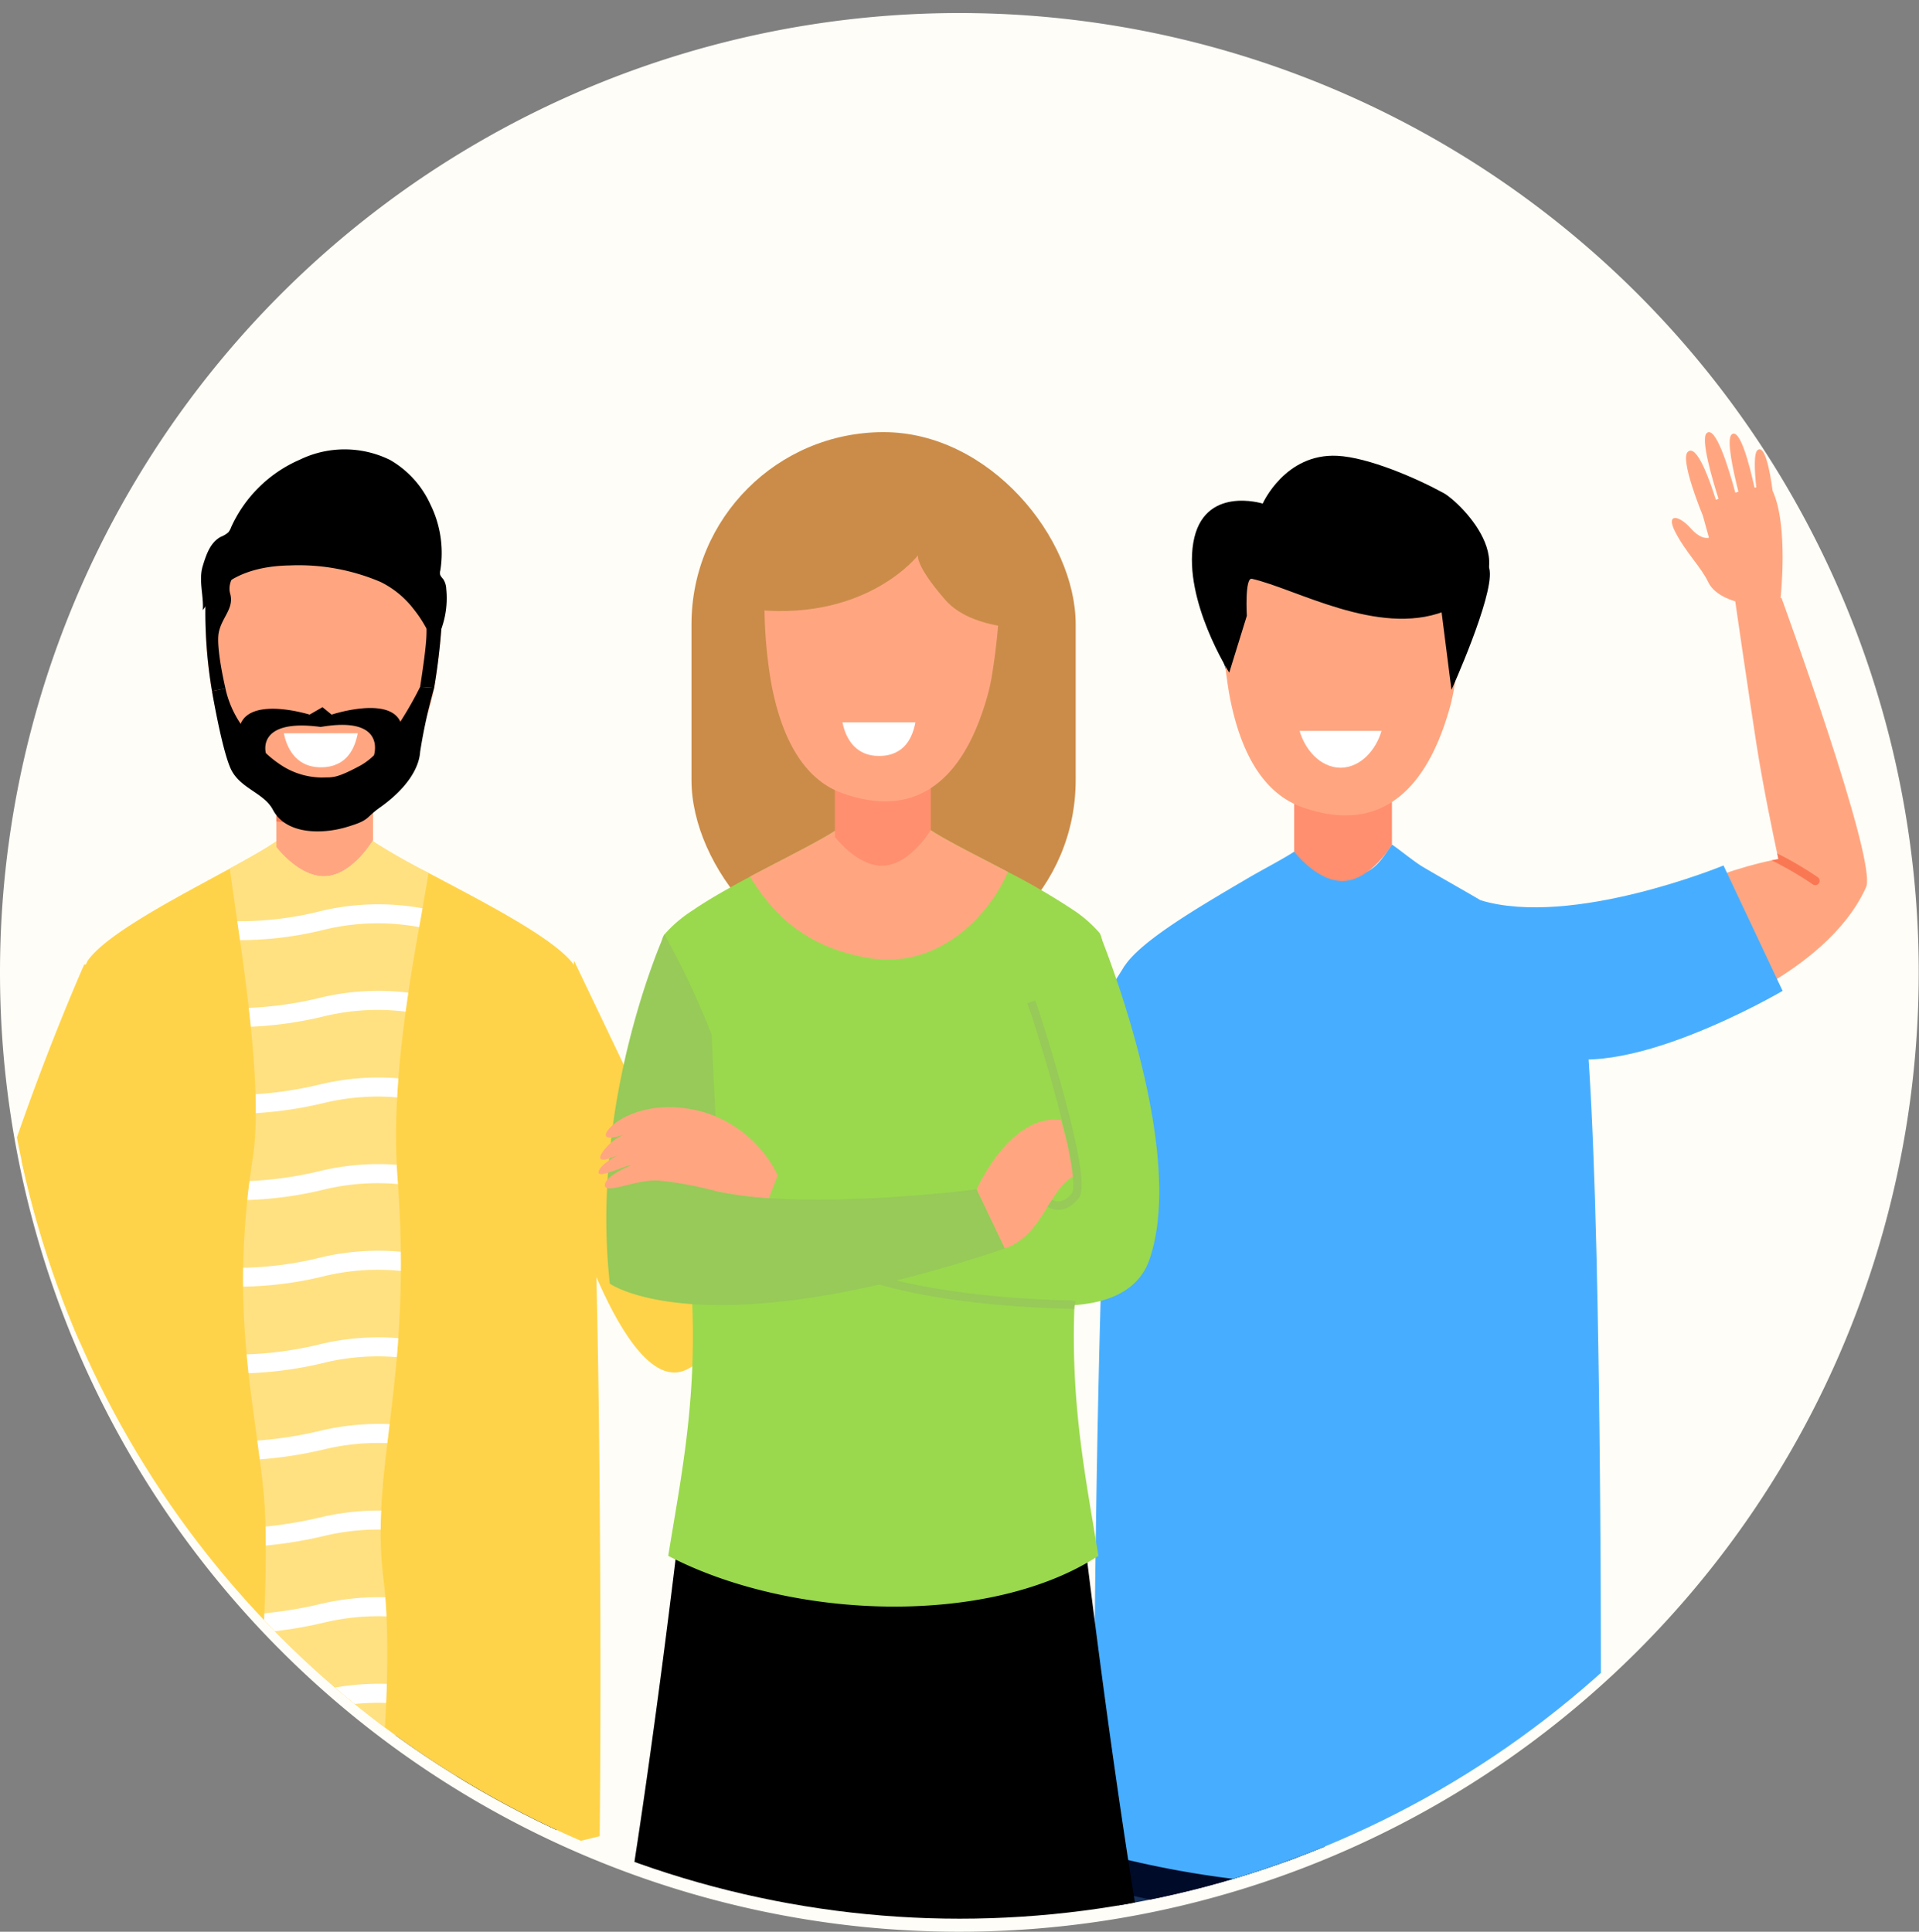 <svg xmlns="http://www.w3.org/2000/svg" xmlns:xlink="http://www.w3.org/1999/xlink" width="230.031" height="231.564" viewBox="0 0 230.031 231.564">
  <rect x="0" y="0" width="230.031" height="231.564" fill="#808080" stroke="none"/>
  <defs>
    <clipPath id="clip-path">
      <circle id="Ellipse_460" data-name="Ellipse 460" cx="115" cy="115" r="115" transform="translate(0 0)" fill="#ffd349" opacity="0.36"/>
    </clipPath>
  </defs>
  <g id="Group_2651" data-name="Group 2651" transform="translate(-340 -1646.973)">
    <path id="Path_14899" data-name="Path 14899" d="M115,0A115,115,0,1,1,0,115,115,115,0,0,1,115,0Z" transform="translate(340 1648.537)" fill="#fffdf7"/>
    <g id="Mask_Group_11" data-name="Mask Group 11" transform="translate(340.031 1646.973)" clip-path="url(#clip-path)">
      <g id="Group_1689" data-name="Group 1689" transform="translate(-84.547 -78.997)">
        <g id="Group_1628" data-name="Group 1628" transform="translate(71.507 141.49)">
          <g id="Group_1594" data-name="Group 1594" transform="translate(55.071 145.444)">
            <path id="Path_16101" data-name="Path 16101" d="M138.2,386.384c.037,2.512.082,5.125.137,7.769h24.224c.046-2.893.082-5.667.108-8.269.073-7.051.081-12.853.076-16.459,0-2.558-.013-4.009-.013-4.009l-24.7-.262s0,2.134.019,5.624C138.062,374.658,138.106,380.212,138.2,386.384Z" transform="translate(-138.027 -365.155)" fill="#18315b"/>
            <path id="Path_16102" data-name="Path 16102" d="M138.056,372.918c.016,3.879.059,9.433.151,15.606a121.407,121.407,0,0,0,24.469-.5c.073-7.05.081-12.853.076-16.459Z" transform="translate(-138.037 -367.294)" fill="#000b29"/>
          </g>
          <g id="Group_1595" data-name="Group 1595" transform="translate(24.679 145.444)">
            <path id="Path_16103" data-name="Path 16103" d="M92.443,380.815c.027,3.948.075,8.472.153,13.339h24.226c.06-2.849.108-5.665.147-8.355.084-5.773.127-10.971.149-14.706.019-3.677.019-5.937.019-5.937l-24.712.262s-.019,2.62-.013,7.029C92.411,374.777,92.422,377.605,92.443,380.815Z" transform="translate(-92.41 -365.155)" fill="#18315b"/>
            <path id="Path_16104" data-name="Path 16104" d="M92.412,375.42c0,2.331.011,5.16.032,8.369a151.464,151.464,0,0,0,24.526,4.984c.084-5.773.127-10.971.149-14.706Z" transform="translate(-92.411 -368.13)" fill="#000b29"/>
          </g>
          <g id="Group_1604" data-name="Group 1604" transform="translate(37.632)">
            <path id="Path_16105" data-name="Path 16105" d="M112.861,166.988Z" transform="translate(-112.069 -153.569)"/>
            <path id="Path_16112" data-name="Path 16112" d="M136.206,192.339v7.925s-2.364,4.037-5.56,4.311-6.031-3.475-6.031-3.475v-8.2Z" transform="translate(-116.112 -162.03)" fill="#ffa681"/>
            <path id="Path_16113" data-name="Path 16113" d="M136.206,192.339v3.516c-2.145,2.38-5.954,2.975-11.591,2.143v-5.1Z" transform="translate(-116.112 -162.03)" fill="#f97853"/>
            <path id="Path_16114" data-name="Path 16114" d="M140.3,156.8a77.146,77.146,0,0,1-1.028,10.011c-.147.768-.312,1.491-.5,2.139-1.668,5.84-5.84,15.856-17.519,11.684-5.159-1.841-7.55-7.587-8.615-13.431a56.509,56.509,0,0,1-.779-10.844,8.275,8.275,0,0,1,4.2-7.041c6.894-3.908,14.168-2.451,18.958-.61A8.248,8.248,0,0,1,140.3,156.8Z" transform="translate(-111.852 -146.846)" fill="#ffa681"/>
            <path id="Path_16115" data-name="Path 16115" d="M113.04,177.145s1.133,6.752,2.2,9.213,4,2.925,5.095,5.006c1.566,2.966,5.845,2.955,8.78,2.092s2.222-1.07,4.053-2.363c3.137-2.215,4.691-4.652,4.818-6.671a63.927,63.927,0,0,1,1.684-7.669l-1.684-.119a43.818,43.818,0,0,1-2.37,4.175c-1.416-3.11-8.239-.848-8.239-.848l-1.093-.894-1.548.894s-6.9-2.166-8.267,1.1a12.3,12.3,0,0,1-1.823-4.236Zm13.035,4.291c7.826-1.343,6.427,3.239,6.376,3.4v0l0,0a7.758,7.758,0,0,1-1.608,1.219c-3.032,1.638-3.36,1.391-4.556,1.444a8.994,8.994,0,0,1-4.6-1.255,13.042,13.042,0,0,1-2.191-1.666S118.265,180.384,126.075,181.437Z" transform="translate(-112.248 -156.789)"/>
            <path id="Path_16121" data-name="Path 16121" d="M125.962,184.973c.285,1.438,1.236,4.084,4.436,4.084s4.109-2.418,4.418-4.084Z" transform="translate(-116.561 -159.572)" fill="#fff"/>
            <path id="Path_16122" data-name="Path 16122" d="M140.3,156.8a77.146,77.146,0,0,1-1.028,10.011l-1.683-.119s.408-2.6.6-4.295.508-4.861-.937-5.257-.6-4-2.6-5.571-6.464-2.952-9.424-1.129-6.326.813-7.689,1.129-3.219,2.2-2.718,3.953-1,2.824-1.366,4.642.8,6.714.8,6.714l-1.608.324a56.509,56.509,0,0,1-.779-10.844,8.275,8.275,0,0,1,4.2-7.041c6.894-3.908,14.168-2.451,18.958-.61A8.248,8.248,0,0,1,140.3,156.8Z" transform="translate(-111.852 -146.846)"/>
          </g>
          <g id="Group_1625" data-name="Group 1625" transform="translate(19.552 38.329)">
            <g id="Group_1605" data-name="Group 1605">
              <path id="Path_16123" data-name="Path 16123" d="M150.053,323.664a133.934,133.934,0,0,1-22.86,3.751c-.346.025-.688.051-1.034.074q-1.572.106-3.143.175a129.72,129.72,0,0,1-15.559-.263q-1.569-.121-3.137-.28c-.334-.032-.668-.067-1-.106a136.258,136.258,0,0,1-18.582-3.35c-.062-5.71.009-23.758.359-43.332.041-2.352.086-4.727.138-7.1.549-25.8,1.609-51.983,3.514-54.606,1.827-2.51,7.333-5.7,12.6-8.579l.941-.512c1.183-.644,2.34-1.266,3.428-1.857,2.332-1.269,4.344-2.4,5.587-3.269v.717s2.834,3.752,6.028,3.474c2.911-.251,5.128-3.614,5.5-4.217a73.763,73.763,0,0,0,6.7,3.811c.8.422,1.619.853,2.458,1.3q.463.244.932.494c5.822,3.087,12.1,6.568,13.982,9.156a3.208,3.208,0,0,1,.4.952c1.115,3.775,1.807,16.3,2.228,31.471l.005.165c.019.613.033,1.231.049,1.852,0,.081,0,.163.007.245.138,5.322.242,10.923.322,16.552.007.446.015.893.02,1.34,0,.225.005.447.007.672q.028,1.663.041,3.32.017,1.221.029,2.442C150.223,298.492,150.137,317.682,150.053,323.664Z" transform="translate(-84.714 -204.378)" fill="#ffd349"/>
            </g>
            <path id="Path_16125" data-name="Path 16125" d="M177.274,225.907l15.161,31.717s3.983-3.659,9.163-8.554c5.616-5.307,13.3-14.177,13.3-14.177l4.251,5.041s-20.589,31.056-28.33,34.959-15.343-23.722-15.343-23.722Z" transform="translate(-115.007 -211.564)" fill="#ffd349"/>
            <g id="Group_1621" data-name="Group 1621" transform="translate(20.998)">
              <path id="Path_16128" data-name="Path 16128" d="M116.231,207.673c.222,1.674.548,3.844.9,6.311.109.732.217,1.492.328,2.272.36,2.547.734,5.319,1.053,8.121.086.752.167,1.507.242,2.259.28,2.774.492,5.531.568,8.093q.038,1.163.03,2.267a36.031,36.031,0,0,1-.35,5.291q-.228,1.457-.4,2.849-.148,1.155-.265,2.272c-.3,2.891-.454,5.582-.5,8.119q-.019,1.154-.007,2.264c.023,2.88.187,5.564.424,8.119.071.765.149,1.517.23,2.259.31,2.792.69,5.45,1.045,8.077q.155,1.129.3,2.252c.155,1.2.3,2.4.427,3.612.134,1.283.219,2.782.26,4.445.02.728.03,1.487.033,2.272.011,2.487-.053,5.241-.169,8.121q-.045,1.128-.1,2.285c-.129,2.676-.3,5.427-.487,8.143q-.084,1.147-.169,2.282c-.21,2.827-.442,5.581-.677,8.143-.071.777-.141,1.538-.212,2.275-.27,2.819-.532,5.327-.762,7.325a129.454,129.454,0,0,0,15.56.262c.121-2.128.452-5.561.777-9.6.061-.74.119-1.5.177-2.279.195-2.57.371-5.317.487-8.088.033-.759.061-1.522.081-2.282.078-2.767.081-5.516-.038-8.093-.035-.782-.081-1.547-.141-2.292-.061-.762-.134-1.5-.223-2.221a45.318,45.318,0,0,1-.333-5.892c0-.762.023-1.519.058-2.279.119-2.636.406-5.276.74-8.08.089-.745.182-1.5.275-2.275.3-2.494.614-5.139.861-8.035.066-.742.124-1.5.179-2.279.172-2.484.288-5.152.306-8.06q.007-1.124-.008-2.3c-.027-2.517-.133-5.21-.338-8.111-.018-.257-.035-.518-.056-.78-.038-.507-.071-1.019-.093-1.532a77.043,77.043,0,0,1,.051-8.081q.061-1.143.149-2.287c.209-2.716.515-5.407.868-7.987q.155-1.151.323-2.275c.424-2.827.881-5.488,1.3-7.866.139-.783.272-1.535.4-2.252.285-1.606.532-3.037.714-4.249a74,74,0,0,1-6.7-3.811c-.376.6-2.592,3.965-5.505,4.216-3.193.277-6.028-3.474-6.028-3.474V204.4C120.575,205.274,118.563,206.4,116.231,207.673Z" transform="translate(-116.231 -204.378)" fill="#ffe182"/>
              <g id="Group_1620" data-name="Group 1620" transform="translate(0.903 7.579)">
                <g id="Group_1609" data-name="Group 1609">
                  <path id="Path_16129" data-name="Path 16129" d="M117.587,217.78c.109.732.217,1.492.328,2.272a42.2,42.2,0,0,0,10.284-1.3,27.386,27.386,0,0,1,11.19-.265c.139-.783.272-1.535.4-2.252a29.658,29.658,0,0,0-12.1.306A39.477,39.477,0,0,1,117.587,217.78Z" transform="translate(-117.587 -215.755)" fill="#fff"/>
                </g>
                <g id="Group_1610" data-name="Group 1610" transform="translate(1.381 10.379)">
                  <path id="Path_16130" data-name="Path 16130" d="M119.66,233.372c.086.752.167,1.507.242,2.259a45.785,45.785,0,0,0,8.989-1.3,27.342,27.342,0,0,1,9.567-.508q.155-1.151.323-2.275a29.821,29.821,0,0,0-10.4.568A43.734,43.734,0,0,1,119.66,233.372Z" transform="translate(-119.66 -231.333)" fill="#fff"/>
                </g>
                <g id="Group_1611" data-name="Group 1611" transform="translate(2.191 20.762)">
                  <path id="Path_16131" data-name="Path 16131" d="M120.876,248.926q.038,1.163.03,2.267a47.653,47.653,0,0,0,8.391-1.275,27.489,27.489,0,0,1,8.55-.616q.061-1.143.149-2.287a29.936,29.936,0,0,0-9.209.69A46.321,46.321,0,0,1,120.876,248.926Z" transform="translate(-120.876 -246.917)" fill="#fff"/>
                </g>
                <g id="Group_1612" data-name="Group 1612" transform="translate(1.202 31.145)">
                  <path id="Path_16132" data-name="Path 16132" d="M119.391,266.807A44.805,44.805,0,0,0,128.8,265.5a27.438,27.438,0,0,1,8.648-.606c-.018-.257-.035-.518-.056-.78-.038-.507-.071-1.019-.093-1.532a29.9,29.9,0,0,0-9.009.7,43.862,43.862,0,0,1-8.635,1.247Q119.508,265.691,119.391,266.807Z" transform="translate(-119.391 -262.502)" fill="#fff"/>
                </g>
                <g id="Group_1613" data-name="Group 1613" transform="translate(0.692 41.527)">
                  <path id="Path_16133" data-name="Path 16133" d="M118.631,282.391a43.19,43.19,0,0,0,9.915-1.305,27.494,27.494,0,0,1,8.994-.58q.007-1.124-.008-2.3a29.933,29.933,0,0,0-9.5.664,41.532,41.532,0,0,1-9.4,1.255Q118.619,281.281,118.631,282.391Z" transform="translate(-118.626 -278.086)" fill="#fff"/>
                </g>
                <g id="Group_1614" data-name="Group 1614" transform="translate(1.121 51.909)">
                  <path id="Path_16134" data-name="Path 16134" d="M119.269,295.711c.071.765.149,1.517.23,2.259a45.157,45.157,0,0,0,9.262-1.3,27.447,27.447,0,0,1,8.509-.624c.066-.742.124-1.5.179-2.279a29.878,29.878,0,0,0-9.2.689A42.94,42.94,0,0,1,119.269,295.711Z" transform="translate(-119.269 -293.669)" fill="#fff"/>
                </g>
                <g id="Group_1615" data-name="Group 1615" transform="translate(2.396 62.291)">
                  <path id="Path_16135" data-name="Path 16135" d="M121.183,311.249q.155,1.129.3,2.252a49.126,49.126,0,0,0,7.914-1.247,27.616,27.616,0,0,1,7.373-.7c.089-.745.182-1.5.275-2.275a30.079,30.079,0,0,0-8.159.757A47.214,47.214,0,0,1,121.183,311.249Z" transform="translate(-121.183 -309.252)" fill="#fff"/>
                </g>
                <g id="Group_1616" data-name="Group 1616" transform="translate(3.385 72.674)">
                  <path id="Path_16136" data-name="Path 16136" d="M122.668,326.76c.02.728.03,1.487.033,2.272a51.033,51.033,0,0,0,7.195-1.2,27.9,27.9,0,0,1,6.576-.717c0-.762.023-1.519.058-2.279a30.277,30.277,0,0,0-7.144.785A50.6,50.6,0,0,1,122.668,326.76Z" transform="translate(-122.668 -324.838)" fill="#fff"/>
                </g>
                <g id="Group_1617" data-name="Group 1617" transform="translate(3.148 83.057)">
                  <path id="Path_16137" data-name="Path 16137" d="M122.312,344.639a51.013,51.013,0,0,0,7.464-1.22,27.588,27.588,0,0,1,7.273-.694c-.035-.782-.081-1.547-.141-2.292a30.193,30.193,0,0,0-7.642.773,49.8,49.8,0,0,1-6.854,1.149Q122.368,343.483,122.312,344.639Z" transform="translate(-122.312 -340.421)" fill="#fff"/>
                </g>
                <g id="Group_1618" data-name="Group 1618" transform="translate(2.492 93.437)">
                  <path id="Path_16138" data-name="Path 16138" d="M121.327,360.264A48.839,48.839,0,0,0,129.448,359a27.719,27.719,0,0,1,7.229-.7c.033-.759.061-1.522.081-2.282a30.137,30.137,0,0,0-7.821.77,47.675,47.675,0,0,1-7.441,1.194Q121.412,359.13,121.327,360.264Z" transform="translate(-121.327 -356.001)" fill="#fff"/>
                </g>
                <g id="Group_1619" data-name="Group 1619" transform="translate(1.603 103.82)">
                  <path id="Path_16139" data-name="Path 16139" d="M119.993,375.884a45.866,45.866,0,0,0,9.009-1.3,27.671,27.671,0,0,1,6.566-.717c.061-.739.119-1.5.177-2.279a30.162,30.162,0,0,0-7.253.782,45.163,45.163,0,0,1-8.287,1.237C120.134,374.387,120.064,375.147,119.993,375.884Z" transform="translate(-119.993 -371.587)" fill="#fff"/>
                </g>
              </g>
            </g>
          </g>
          <g id="Group_1627" data-name="Group 1627" transform="translate(0 53.13)">
            <path id="Path_16142" data-name="Path 16142" d="M75.549,238.587s-10.285,34.3-12.832,46.519-2.744,37.632-2.744,37.632-4.5,9.333-4.6,13.487c-.113,4.428,2.211,7.951,1.946,10.849s3.263,1.324,2.267-4.545,1.831-11.185,3.051-11.015-1.009,6.408.074,8.656,2.486-2.119,3.881-4.768c1.448-2.751,1.364-8.754.7-13.039S74.4,292.05,74.44,284.509l9.836-33.238S81.026,237.4,75.549,238.587Z" transform="translate(-55.367 -230.572)" fill="#ffd349"/>
            <path id="Path_16143" data-name="Path 16143" d="M87.428,246.457A87.833,87.833,0,0,1,84.285,257.2v0c-.134.4-.27.81-.406,1.227a.378.378,0,0,0-.02.059c-.394,1.184-.805,2.423-1.23,3.706l-.007.023c-1.744,5.3-3.676,11.355-5.3,17.579-.558,2.131-1.078,4.284-1.54,6.429-.591,2.74-1.091,5.47-1.457,8.144C73.014,304,70.5,316.2,70.5,316.2c-3.688,1.514-9.454-.485-9.454-.485s-.149-17.566.674-24.392a182.841,182.841,0,0,1,3.917-21.343C70.056,251,77.831,232.429,79.964,227.5c.169-.394.3-.7.4-.911H82.2C85.808,228.888,88.37,240.519,87.428,246.457Z" transform="translate(-57.259 -226.593)" fill="#ffd349"/>
            <path id="Path_16144" data-name="Path 16144" d="M60.6,355.085l.289,4.043s5.482,1.781,9.591.527l1.087-3.606A30.526,30.526,0,0,1,60.6,355.085Z" transform="translate(-57.114 -269.48)" fill="#ffd349"/>
            <g id="Group_1626" data-name="Group 1626" transform="translate(18.527 30.111)">
              <path id="Path_16145" data-name="Path 16145" d="M91.675,272.29v0a.531.531,0,0,1-.03.174c-.124.341-.251.692-.376,1.053a.378.378,0,0,0-.02.059c-.4,1.146-.815,2.392-1.23,3.706l-.007.023a199.332,199.332,0,0,0-5.336,20.9c.01-1.1.023-2.212.041-3.32-.558,2.131-1.078,4.284-1.54,6.429a77.418,77.418,0,0,1,1.567-8.441A197.851,197.851,0,0,1,90.7,272.121a.505.505,0,0,1,.979.169Z" transform="translate(-83.176 -271.789)" fill="#ffd349"/>
            </g>
          </g>
        </g>
        <g id="Group_1665" data-name="Group 1665" transform="translate(174.116 130.799)">
          <g id="Group_1632" data-name="Group 1632" transform="translate(74.39 166.324)">
            <g id="Group_1630" data-name="Group 1630">
              <g id="Group_1629" data-name="Group 1629">
                <path id="Path_16146" data-name="Path 16146" d="M371.556,399.258H395.85c-.08-1.686-.16-3.3-.238-4.826-.424-8.319-.783-13.983-.783-13.983l-19.757.877-1.638.075-2.906.13s.28,5.065.717,12.485C371.34,395.657,371.445,397.415,371.556,399.258Z" transform="translate(-370.527 -380.449)" fill="#18315b"/>
              </g>
            </g>
            <path id="Path_16147" data-name="Path 16147" d="M373.433,381.4l-2.906.13s.28,5.065.717,12.485a176.482,176.482,0,0,0,24.368.416c-.424-8.319-.783-13.983-.783-13.983l-19.757.877Z" transform="translate(-370.527 -380.449)" fill="#000b29"/>
            <g id="Group_1631" data-name="Group 1631" transform="translate(2.905 0.879)">
              <path id="Path_16148" data-name="Path 16148" d="M377.534,399.7c-.444-7.7-.808-14.278-1.009-17.93l-1.638.074c.2,3.636.562,10.183,1,17.856Z" transform="translate(-374.887 -381.768)" fill="#000b29"/>
            </g>
          </g>
          <g id="Group_1636" data-name="Group 1636" transform="translate(43.997 166.324)">
            <g id="Group_1634" data-name="Group 1634">
              <g id="Group_1633" data-name="Group 1633">
                <path id="Path_16149" data-name="Path 16149" d="M349.2,399.258c.125-2.086.243-4.065.349-5.887.418-7.068.681-11.84.681-11.84l-3.153-.141-1.636-.074-19.515-.867s-.214,3.376-.508,8.742c-.155,2.86-.333,6.287-.513,10.067Z" transform="translate(-324.908 -380.449)" fill="#18315b"/>
              </g>
            </g>
            <path id="Path_16150" data-name="Path 16150" d="M325.678,389.191a214.631,214.631,0,0,0,24.131,4.18c.418-7.068.681-11.84.681-11.84l-3.153-.141-1.636-.074-19.515-.867S325.972,383.825,325.678,389.191Z" transform="translate(-325.165 -380.449)" fill="#000b29"/>
            <g id="Group_1635" data-name="Group 1635" transform="translate(19.526 0.868)">
              <path id="Path_16151" data-name="Path 16151" d="M355.857,399.693c.443-7.681.805-14.234,1-17.868l-1.636-.073c-.2,3.65-.564,10.233-1.009,17.941Z" transform="translate(-354.216 -381.752)" fill="#000b29"/>
            </g>
          </g>
          <g id="Group_1643" data-name="Group 1643" transform="translate(41.497 49.437)">
            <g id="Group_1638" data-name="Group 1638">
              <g id="Group_1637" data-name="Group 1637">
                <path id="Path_16152" data-name="Path 16152" d="M381.877,325.677a116.673,116.673,0,0,1-14.846,3.08q-2.582.363-5.16.6-3.479.322-6.955.432a110.12,110.12,0,0,1-11.5-.251,116.532,116.532,0,0,1-22.241-3.862c-.069-6.913.035-31.7.554-55.615.025-1.073.049-2.147.075-3.214,0-.227.01-.454.015-.68,0-.247.012-.494.019-.739.017-.759.037-1.515.055-2.267q.058-2.3.123-4.567.04-1.353.081-2.687c0-.185.011-.368.017-.55q.028-.879.055-1.748v0c.007-.179.012-.359.019-.539.017-.534.035-1.065.052-1.59.017-.448.032-.889.047-1.333.574-16.13,1.414-28.853,2.616-30.646,2.039-3.041,8.982-7.078,14.567-10.364,1.989-1.169,4.366-2.384,5.726-3.286,1.983,1.6,3.422,3.039,6.363,2.941,3.289-.113,4.1-2.091,5.354-3.787.766.5,2.71,2.093,3.722,2.685.865.51,1.8,1.051,2.779,1.614,1.511.865,3.118,1.783,4.71,2.72,2.359,1.389,4.684,2.821,6.614,4.19a17.447,17.447,0,0,1,4.213,3.809c1.091,1.639,1.8,12.25,2.253,26.213.019.489.032.984.051,1.483,0,.06,0,.121,0,.183.019.508.034,1.028.046,1.548q.068,2.357.131,4.81c.009.344.017.692.022,1.037.007.261.015.522.017.779.015.672.03,1.345.045,2.025,0,.136.005.272.009.408.037,1.792.072,3.608.1,5.44q.015.8.027,1.61C382.068,290.7,381.972,318.249,381.877,325.677Z" transform="translate(-321.155 -205.003)" fill="#47aeff"/>
              </g>
            </g>
            <g id="Group_1642" data-name="Group 1642" transform="translate(0.958 39.216)">
              <path id="Path_16157" data-name="Path 16157" d="M328.559,264.474v0a.489.489,0,0,1-.069.161c-.191.307-.391.625-.591.949a.523.523,0,0,0-.03.054c-.64,1.034-1.306,2.165-1.993,3.358a.039.039,0,0,1-.012.02c-1.073,1.879-2.185,3.915-3.273,5.985q.028-.879.055-1.748v0c.007-.179.012-.359.019-.539,1.755-3.257,3.5-6.305,4.972-8.616a.505.505,0,0,1,.921.374Z" transform="translate(-322.592 -263.866)" fill="#264cbe"/>
            </g>
          </g>
          <g id="Group_1646" data-name="Group 1646" transform="translate(86.897)">
            <path id="Path_16158" data-name="Path 16158" d="M424.533,211.309s16.359-5.258,21.2-15.993c1.4-3.109-10.135-34.675-10.135-34.675l-5.568.27s1.587,10.951,2.548,17.153c.791,5.1,2.069,11.191,2.5,13.2.094.435.147.677.147.677-.273.047-.547.1-.825.155-7.644,1.552-17.4,6.531-17.4,6.531Z" transform="translate(-398.544 -140.76)" fill="#ffa681"/>
            <g id="Group_1645" data-name="Group 1645" transform="translate(35.856 50.503)">
              <g id="Group_1644" data-name="Group 1644">
                <path id="Path_16159" data-name="Path 16159" d="M448.053,210.305a.525.525,0,0,0,.732-.115.515.515,0,0,0-.115-.732A41.116,41.116,0,0,0,443.8,206.6c.094.435.147.677.147.677-.273.047-.547.1-.825.155A41.321,41.321,0,0,1,448.053,210.305Z" transform="translate(-443.118 -206.603)" fill="#f97853"/>
              </g>
            </g>
            <path id="Path_16160" data-name="Path 16160" d="M390.257,212.931s-4.948,11.612,7.649,18.077c8.719,4.474,28.579-7.207,28.579-7.207L419.4,208.768S401.233,216.264,390.257,212.931Z" transform="translate(-389.299 -156.823)" fill="#47aeff"/>
            <path id="Path_16161" data-name="Path 16161" d="M435.481,132.934c-.492.346-.392,2.478-.175,4.487l-.212.035c-.586-2.681-1.751-7.241-2.748-6.37-.653.57.221,4.5.817,6.854q-.185.057-.37.117c-.751-2.792-2.369-8.169-3.446-7.123-.719.7.661,5.432,1.427,7.848l-.314.123c-.733-2.342-2.3-6.776-3.371-5.734-.971.943,1.811,7.644,1.811,7.644h0l.73,2.63s-.867.374-2.221-1.157-2.972-1.8-1.848.414c1.271,2.5,3.151,4.3,3.978,6.069s3.432,2.357,3.432,2.357l5.228-.253s1.014-8.836-.936-13.048h0C436.928,135.322,436.339,132.333,435.481,132.934Z" transform="translate(-401.277 -130.799)" fill="#ffa681"/>
          </g>
          <g id="Group_1663" data-name="Group 1663" transform="translate(53.275 2.824)">
            <path id="Path_16162" data-name="Path 16162" d="M343.549,156.52c0,8.905,5.482,15.041,14.383,15.041s15.113-6.6,15.113-15.5a19.085,19.085,0,0,0-1.171-6.778c-.045-.121-.091-.242-.14-.359-.095-.231-.192-.46-.3-.684-.155-.344-.328-.68-.51-1.005a13.183,13.183,0,0,0-12.06-6.823C348.189,140.411,343.549,147.616,343.549,156.52Z" transform="translate(-340.407 -136.832)" fill="#18315b"/>
            <path id="Path_16169" data-name="Path 16169" d="M368.954,192.979v8.011s-2.389,4.08-5.62,4.358-6.1-3.512-6.1-3.512v-8.293Z" transform="translate(-344.976 -154.378)" fill="#ff8f6f"/>
            <path id="Path_16171" data-name="Path 16171" d="M373.095,157.056a78,78,0,0,1-1.039,10.12c-.148.776-.316,1.507-.5,2.162-1.686,5.9-5.9,16.026-17.709,11.81-5.214-1.861-7.63-7.669-8.708-13.576a57.1,57.1,0,0,1-.788-10.961,8.364,8.364,0,0,1,4.244-7.117c6.969-3.951,14.322-2.478,19.163-.616A8.337,8.337,0,0,1,373.095,157.056Z" transform="translate(-340.67 -139.029)" fill="#ffa681"/>
            <path id="Path_16177" data-name="Path 16177" d="M358.211,184.557c.633,2.2,2.431,4.386,4.909,4.416,2.475-.03,4.273-2.221,4.906-4.416Z" transform="translate(-345.301 -151.567)" fill="#fff"/>
            <path id="Path_16249" data-name="Path 16249" d="M255.449,174.366s-5.485-8.622-4.312-15.566,8.32-4.7,8.32-4.7,2.681-6.046,8.948-5.728c3.735.19,9.518,2.694,12.781,4.489,1.86,1.023,11.211,9.921,0,14.177-7.96,3.022-17.764-2.733-23.023-3.923-.871-.2-.608,4.438-.608,4.438Z" transform="translate(-250.972 -148.36)"/>
            <path id="Path_16250" data-name="Path 16250" d="M383.734,158.967l1.2,9.426s4.978-11.019,4.58-14.272-5.775-3.253-5.775-3.253Z" transform="translate(-353.82 -140.322)"/>
          </g>
          <g id="Group_1664" data-name="Group 1664" transform="translate(0 63.933)">
            <path id="Path_16185" data-name="Path 16185" d="M305.872,251.457a122.284,122.284,0,0,1-9.884,15.75,41.05,41.05,0,0,1-4.845,5.41c-2.628,2.372-5.19,3.614-7.277,2.56-7.741-3.9-25-34.958-25-34.958l4.25-5.041s7.68,8.87,13.3,14.177c5.18,4.895,9.163,8.554,9.163,8.554.717-1.091,1.481-2.287,2.275-3.553.845-1.344,1.721-2.766,2.613-4.229,6.468-10.619,13.644-23.367,13.644-23.367Z" transform="translate(-258.869 -226.762)" fill="#ffa681"/>
            <path id="Path_16186" data-name="Path 16186" d="M310.51,278.914a41.043,41.043,0,0,1-4.845,5.41l-3.289-18.261c.845-1.344,1.721-2.766,2.613-4.229Z" transform="translate(-273.39 -238.468)" fill="#f97853"/>
            <path id="Path_16187" data-name="Path 16187" d="M319.007,226.762l-15.513,24.4,5.207,21.459,12.837-20.9S323.094,237.416,319.007,226.762Z" transform="translate(-273.764 -226.762)" fill="#47aeff"/>
          </g>
        </g>
        <rect id="Rectangle_1919" data-name="Rectangle 1919" width="46.051" height="64.759" rx="23.025" transform="translate(167.406 130.799)" fill="#cb8c49"/>
        <g id="Group_1688" data-name="Group 1688" transform="translate(156.263 140.567)">
          <g id="Group_1671" data-name="Group 1671" transform="translate(2.043 37.918)">
            <path id="Path_16188" data-name="Path 16188" d="M265.556,383.113c-1.108-6.14-2.2-13.065-3.193-19.79q-.327-2.23-.641-4.416c-.8-5.568-1.507-10.833-2.078-15.2-.217-1.66-.413-3.192-.59-4.559-.554-4.36-.879-7.069-.879-7.069l-24.5.926-24.572-.926s-.633,5.36-1.647,13.131c-.185,1.414-.383,2.906-.591,4.464-.546,4.078-1.169,8.582-1.84,13.193l-.03.2c-.211,1.437-.423,2.884-.644,4.331a.432.432,0,0,1-.01.057v0c-.526,3.5-1.077,6.989-1.637,10.349-.231,1.387-.464,2.749-.7,4.076q-.109.62-.219,1.229Z" transform="translate(-201.791 -245.665)"/>
            <path id="Path_16213" data-name="Path 16213" d="M262.377,289.392c-12.923,8.436-36.651,7.776-51.561,0,1.424-8.872,3.3-17.754,2.9-29.563q-.068-1.942-.165-3.855-.087-1.664-.193-3.3c-1.286-19.644-4.639-35.707-2.991-37.783a15.636,15.636,0,0,1,3.4-2.893c.581-.4,1.2-.8,1.857-1.2,1.547-.943,3.267-1.895,4.995-2.821,4.1-2.188,8.259-4.218,10.344-5.6a13.255,13.255,0,0,0,5.49,1.384,1.512,1.512,0,0,0,.153-.005,1.379,1.379,0,0,0,.148.005,13.271,13.271,0,0,0,5.492-1.384c1.935,1.286,5.578,3.082,9.3,5.039a80.514,80.514,0,0,1,7.66,4.449,15.362,15.362,0,0,1,3.272,2.812c.816,1.029.473,5.54-.225,12.224-.691,6.577-1.725,15.261-2.35,24.807-.173,2.651-.316,5.367-.411,8.124C259.08,271.638,260.953,280.52,262.377,289.392Z" transform="translate(-204.503 -202.374)" fill="#9ad94d"/>
            <path id="Path_16217" data-name="Path 16217" d="M256.892,207.414c-2.518,5.744-8.709,11.692-16.76,10.3-7.8-1.348-11.494-5.471-14.162-9.736,4.1-2.189,8.259-4.217,10.344-5.6a13.307,13.307,0,0,0,5.489,1.385,1.336,1.336,0,0,0,.153-.006,1.251,1.251,0,0,0,.15.006,13.328,13.328,0,0,0,5.492-1.385C249.533,203.661,253.176,205.456,256.892,207.414Z" transform="translate(-209.861 -202.374)" fill="#ffa681"/>
          </g>
          <g id="Group_1681" data-name="Group 1681" transform="translate(19.895)">
            <g id="Group_1680" data-name="Group 1680">
              <path id="Path_16227" data-name="Path 16227" d="M252.738,190.577v7.86s-2.344,4-5.514,4.276-5.981-3.447-5.981-3.447V191.13Z" transform="translate(-232.81 -160.519)" fill="#ff8f6f"/>
              <path id="Path_16229" data-name="Path 16229" d="M256.8,155.332a76.588,76.588,0,0,1-1.019,9.929c-.146.762-.31,1.478-.493,2.121-1.654,5.792-5.792,15.724-17.375,11.587-5.116-1.826-7.487-7.524-8.544-13.32A56,56,0,0,1,228.6,154.9a8.2,8.2,0,0,1,4.163-6.983c6.837-3.876,14.051-2.431,18.8-.6A8.179,8.179,0,0,1,256.8,155.332Z" transform="translate(-228.586 -145.46)" fill="#ffa681"/>
              <path id="Path_16235" data-name="Path 16235" d="M242.606,183.006c.282,1.42,1.221,4.034,4.382,4.034s4.057-2.388,4.362-4.034Z" transform="translate(-233.265 -157.992)" fill="#fff"/>
            </g>
          </g>
          <g id="Group_1687" data-name="Group 1687" transform="translate(0 50.216)">
            <path id="Path_16241" data-name="Path 16241" d="M274.625,260.054c-2.478,7.094-13.575,6.578-26.215,2.7l-.055-.017c-.04-.012-.078-.025-.118-.037l-1.739-.554c-.24-.079-.481-.159-.721-.24q-2.044-.684-4.112-1.472a141.042,141.042,0,0,1-13.359-5.917l.03-.075,1.292-3.357.442-1.143s23.432,2.553,35.214.09c.2-.041.394-.083.586-.128a7.349,7.349,0,0,0-.135-.778c-6.243-21.253.585-25.328,2.869-28.292C268.605,220.834,279.3,246.661,274.625,260.054Z" transform="translate(-208.598 -220.834)" fill="#9ad94d"/>
            <g id="Group_1686" data-name="Group 1686" transform="translate(0.936 0.219)">
              <path id="Path_16245" data-name="Path 16245" d="M247.9,258.819c-36.214,12.2-47.354,4.215-47.354,4.215-2.438-22.047,6.546-41.872,6.546-41.872a100.375,100.375,0,0,1,5.655,12.015l.793,16.9-.06.47-.028.221-.15,1.156,0,.023.233.05c10.954,2.311,30.988-.271,30.988-.271Z" transform="translate(-200.129 -221.162)" fill="#97ca58"/>
              <path id="Path_16257" data-name="Path 16257" d="M266.763,262.855s4.009-9.107,10.1-8.3l1.838,6.584c-3.336,1.417-3.825,7.139-8.562,8.806Z" transform="translate(-222.369 -232.292)" fill="#ffa681"/>
            </g>
            <path id="Path_16248" data-name="Path 16248" d="M220.2,260.43a14.512,14.512,0,0,0-9.2-7.668c-6.663-1.726-10.908,1.415-11.356,2.6s2.513.053,2.513.053a5.752,5.752,0,0,0-3.034,2.358c-1.106,1.811,2.692-.143,2.692-.143s-2.724,1.194-3.07,2.3,3.246-.763,3.921-.727c0,0-3.208,1.274-3.186,2.416s3.684-.72,6.42-.573a43.212,43.212,0,0,1,6.929,1.28,45.941,45.941,0,0,0,6.313.831Z" transform="translate(-198.724 -231.321)" fill="#ffa681"/>
          </g>
        </g>
        <path id="Path_16253" data-name="Path 16253" d="M3382.932,5987.408s-5.97,7.744-19.152,6.563c-2.768-.248-.2-2.971-.368-4.26-.553-4.171,9.819-11.155,9.819-11.155s9.079-5.429,17.908,3.541,7.088,14.044,7.088,14.044-8.417.776-12.062-3.423S3382.932,5987.408,3382.932,5987.408Z" transform="translate(-3188.371 -5841.846)" fill="#cb8c49"/>
        <path id="Path_16254" data-name="Path 16254" d="M399.4,272.967c2.2-2.664,5.808-3.468,9.058-3.524a25.029,25.029,0,0,1,10.92,1.984,11.245,11.245,0,0,1,3.975,3.275,14.644,14.644,0,0,1,1.414,2.115,10.841,10.841,0,0,1,1.075,1.983,10.85,10.85,0,0,0,1.4-6.549,2.3,2.3,0,0,0-.384-1.2,1.711,1.711,0,0,1-.343-.479,1.083,1.083,0,0,1,.02-.547,13.167,13.167,0,0,0-1.209-7.93,11.754,11.754,0,0,0-4.811-5.291,12.311,12.311,0,0,0-10.822-.04,16.022,16.022,0,0,0-8.233,8.085,2.083,2.083,0,0,1-.35.637,3.265,3.265,0,0,1-.91.537c-1.258.684-1.73,2.146-2.135,3.451-.539,1.741.113,3.525,0,5.328C398.516,274.2,398.924,273.545,399.4,272.967Z" transform="translate(-289.234 -122.665)"/>
        <path id="Path_16258" data-name="Path 16258" d="M2540.324,7407.371c-2.4-.039-22.253-1.609-23.512-3.793s.3-3.186.3-3.186" transform="translate(-5708.244 5329.296) rotate(-112)" fill="none" stroke="#97ca58" stroke-width="1"/>
        <path id="Path_16259" data-name="Path 16259" d="M2542.83,7407.44a4.836,4.836,0,0,0-.981-.1c-2.4-.039-16.142-.427-25.036-3.762" transform="translate(-2329.484 -7171.976)" fill="none" stroke="#97ca58" stroke-width="1"/>
      </g>
    </g>
  </g>
</svg>
